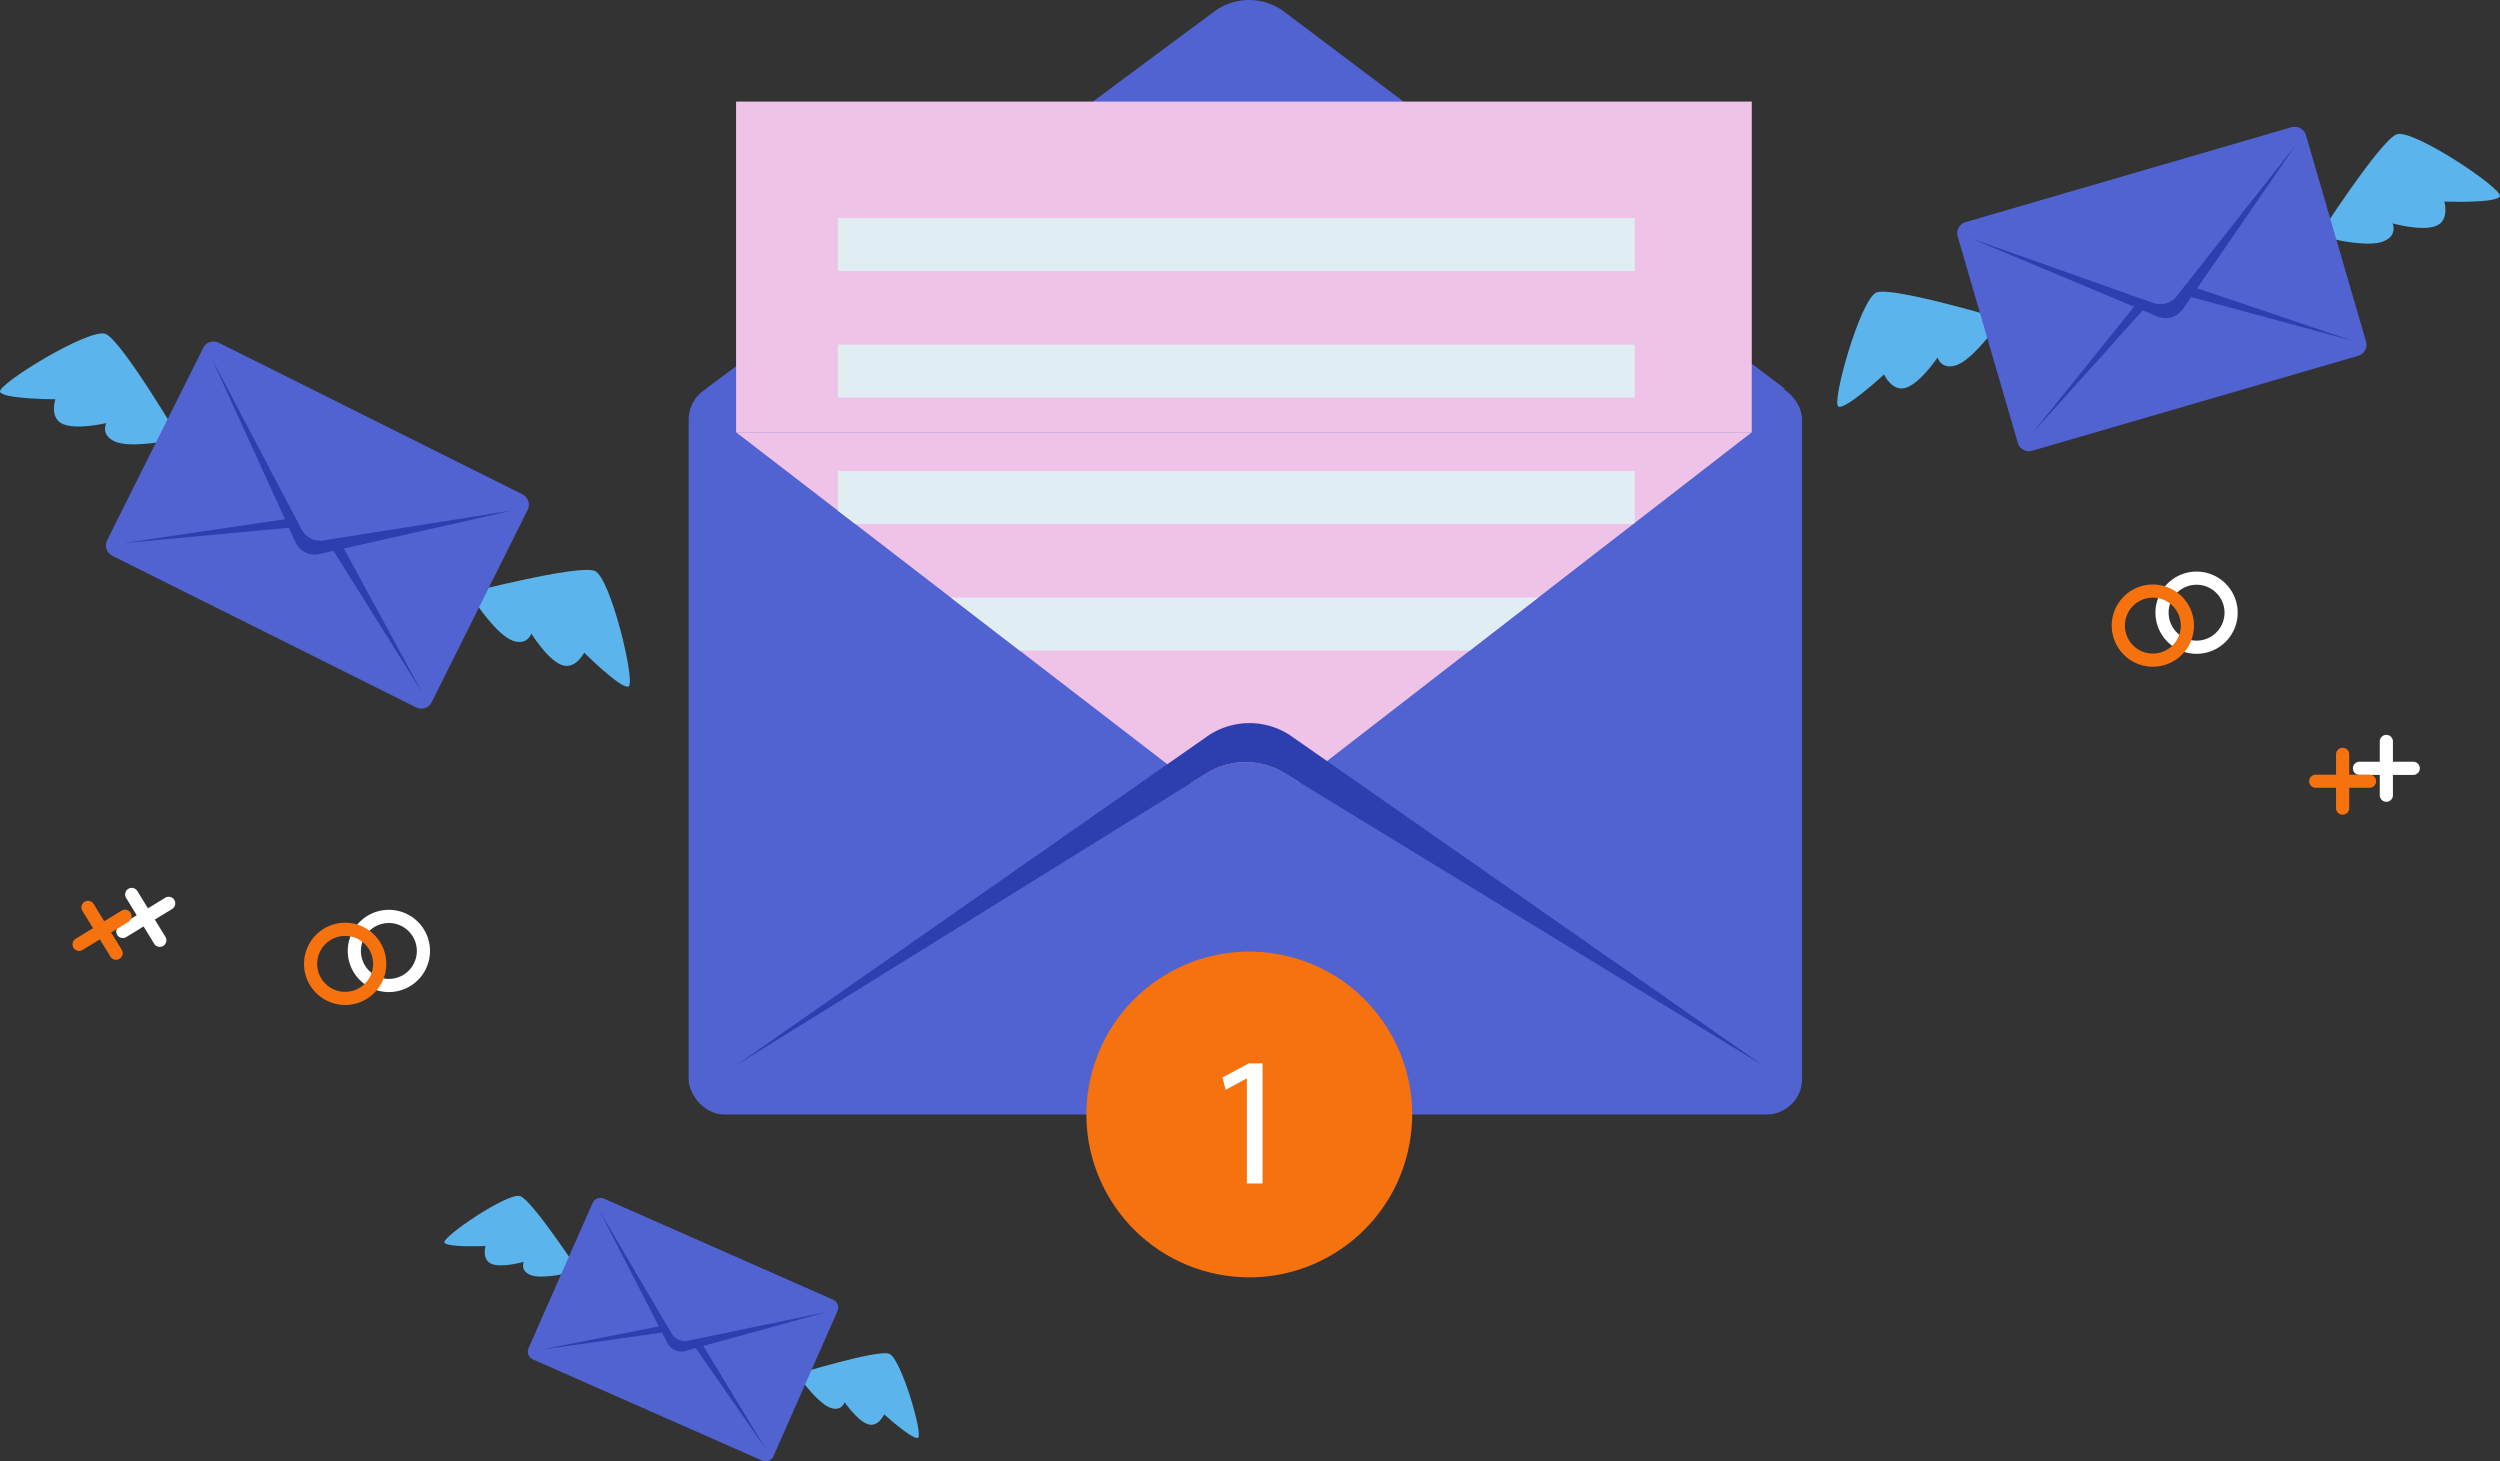 <svg xmlns="http://www.w3.org/2000/svg" width="569.695" height="333.005" viewBox="0 0 569.695 333.005">
  <rect x="0" y="0" width="569.695" height="333.005" fill="#333333" stroke="none"/>
  <g id="Group_5673" data-name="Group 5673" transform="translate(-231.472 -7724.807)">
    <g id="Group_5661" data-name="Group 5661" transform="translate(284.994 7664.447)">
      <g id="Group_5651" data-name="Group 5651">
        <path id="Path_1265" data-name="Path 1265" d="M447.028,190.61a9.37,9.37,0,1,0,9.37,9.37A9.383,9.383,0,0,0,447.028,190.61Zm0,15.74a6.37,6.37,0,1,1,6.37-6.37A6.38,6.38,0,0,1,447.028,206.35Z" fill="#fff"/>
        <g id="Group_5649" data-name="Group 5649">
          <path id="Path_1266" data-name="Path 1266" d="M490.275,243.073a1.5,1.5,0,0,1-1.5-1.5V229.321a1.5,1.5,0,0,1,3,0v12.252A1.5,1.5,0,0,1,490.275,243.073Z" fill="#fff"/>
          <path id="Path_1267" data-name="Path 1267" d="M496.4,236.947H484.15a1.5,1.5,0,0,1,0-3H496.4a1.5,1.5,0,0,1,0,3Z" fill="#fff"/>
        </g>
        <path id="Path_1268" data-name="Path 1268" d="M43.088,272.17a9.37,9.37,0,1,0-10.18,14,9.207,9.207,0,0,0,2.21.26,9.368,9.368,0,0,0,7.97-14.26Zm-1.8,6.38a6.37,6.37,0,1,1-.76-4.81A6.339,6.339,0,0,1,41.288,278.55Z" fill="#fff"/>
        <g id="Group_5650" data-name="Group 5650">
          <path id="Path_1269" data-name="Path 1269" d="M-17.107,276.137a1.5,1.5,0,0,1-1.28-.716l-6.4-10.446a1.5,1.5,0,0,1,.5-2.064,1.5,1.5,0,0,1,2.063.495l6.4,10.447a1.5,1.5,0,0,1-.5,2.063A1.5,1.5,0,0,1-17.107,276.137Z" fill="#fff"/>
          <path id="Path_1270" data-name="Path 1270" d="M-25.531,274.114a1.5,1.5,0,0,1-1.28-.716,1.5,1.5,0,0,1,.5-2.063l10.447-6.4a1.5,1.5,0,0,1,2.062.495,1.5,1.5,0,0,1-.495,2.063l-10.446,6.4A1.5,1.5,0,0,1-25.531,274.114Z" fill="#fff"/>
        </g>
      </g>
      <g id="Group_5653" data-name="Group 5653">
        <path id="Path_1271" data-name="Path 1271" d="M52.551,195.582s25.861-6.681,29.488-5.116,9.4,25.751,7.651,26.345S79.6,209.083,79.6,209.083s-2.054,4.117-5.288,2.747-6.745-7.092-6.745-7.092-.909,2.8-4.237,1.622-7.72-7.59-7.72-7.59Z" fill="#5bb4eb"/>
        <path id="Path_1272" data-name="Path 1272" d="M-12.227,160.923s-13.562-23.011-17.233-24.469S-54.319,148.013-53.5,149.673s12.6,1.669,12.6,1.669-1.458,4.363,1.8,5.682,9.784-.246,9.784-.246-1.34,2.626,1.849,4.143,10.826.092,10.826.092Z" fill="#5bb4eb"/>
        <g id="Group_5652" data-name="Group 5652">
          <path id="Path_1273" data-name="Path 1273" d="M66.71,176.574,44.844,220.383a2.634,2.634,0,0,1-3.534,1.182l-69.239-34.558a2.633,2.633,0,0,1-1.176-3.532L-7.24,139.666a2.589,2.589,0,0,1,.58-.763,2.618,2.618,0,0,1,2.95-.42L65.529,173.04a2.632,2.632,0,0,1,1.442,2.613A2.575,2.575,0,0,1,66.71,176.574Z" fill="#5162d1"/>
          <path id="Path_1274" data-name="Path 1274" d="M-25.5,184.139l40.932-3.8A5.5,5.5,0,0,1,20.6,182.9l22.09,35.278-20.3-37.313a5.5,5.5,0,0,0-5.871-2.93Z" fill="#2d3eaf"/>
          <path id="Path_1275" data-name="Path 1275" d="M66.842,175.91l-50.1,8.235L-6.789,139.161a2.669,2.669,0,0,1,3.079-.678L65.529,173.04A2.68,2.68,0,0,1,66.842,175.91Z" fill="#5162d1"/>
          <path id="Path_1276" data-name="Path 1276" d="M-5.328,141.953,15.145,180.9a4.832,4.832,0,0,0,5.152,2.6l43.116-6.849-43.865,9.9a4.873,4.873,0,0,1-5.871-2.93Z" fill="#2d3eaf"/>
        </g>
      </g>
      <g id="Group_5655" data-name="Group 5655">
        <path id="Path_1277" data-name="Path 1277" d="M474.464,114.738s14.453-22.462,18.178-23.775,24.387,12.523,23.5,14.15-12.653,1.174-12.653,1.174,1.286,4.417-2.018,5.607-9.767-.629-9.767-.629,1.236,2.677-2.01,4.068S478.876,115,478.876,115Z" fill="#5bb4eb"/>
        <path id="Path_1278" data-name="Path 1278" d="M403.372,133.267s-25.58-7.688-29.265-6.266-10.4,25.363-8.677,26.025,10.382-7.327,10.382-7.327,1.892,4.194,5.178,2.952,7.016-6.822,7.016-6.822.8,2.837,4.171,1.786,8.011-7.282,8.011-7.282Z" fill="#5bb4eb"/>
        <g id="Group_5654" data-name="Group 5654">
          <path id="Path_1279" data-name="Path 1279" d="M471.956,91.17l13.687,47.011a2.634,2.634,0,0,1-1.793,3.266l-74.3,21.632a2.632,2.632,0,0,1-3.261-1.795L392.6,114.274a2.647,2.647,0,0,1,1.788-3.266l74.3-21.631a2.631,2.631,0,0,1,2.833.939A2.582,2.582,0,0,1,471.956,91.17Z" fill="#5162d1"/>
          <path id="Path_1280" data-name="Path 1280" d="M409.384,159.328l27.474-30.579a5.5,5.5,0,0,1,5.534-1.633l40.169,10.906-40.237-13.614a5.5,5.5,0,0,0-6.3,1.834Z" fill="#2d3eaf"/>
          <path id="Path_1281" data-name="Path 1281" d="M471.6,90.592,440.41,130.649,392.591,113.6a2.67,2.67,0,0,1,1.8-2.588l74.3-21.631A2.682,2.682,0,0,1,471.6,90.592Z" fill="#5162d1"/>
          <path id="Path_1282" data-name="Path 1282" d="M395.559,114.655l41.476,14.7a4.832,4.832,0,0,0,5.546-1.59l27.007-34.3L444.1,130.514a4.874,4.874,0,0,1-6.3,1.834Z" fill="#2d3eaf"/>
        </g>
      </g>
      <g id="Group_5657" data-name="Group 5657">
        <path id="Path_1283" data-name="Path 1283" d="M127.543,373.651s18.833-5.829,21.562-4.8,7.832,18.657,6.561,19.156-7.707-5.345-7.707-5.345-1.371,3.107-3.8,2.21-5.22-4.993-5.22-4.993-.573,2.1-3.068,1.344-5.957-5.326-5.957-5.326Z" fill="#5bb4eb"/>
        <path id="Path_1284" data-name="Path 1284" d="M78.575,350.362s-10.8-16.491-13.56-17.438-17.923,9.39-17.261,10.585,9.345.79,9.345.79-.922,3.268,1.524,4.127,7.2-.523,7.2-.523-.9,1.983,1.509,2.99,7.984-.31,7.984-.31Z" fill="#5bb4eb"/>
        <g id="Group_5656" data-name="Group 5656">
          <path id="Path_1285" data-name="Path 1285" d="M137.318,359.143l-14.59,33.063a1.944,1.944,0,0,1-2.564.994L67.91,370.141a1.944,1.944,0,0,1-.991-2.563l14.59-33.062a1.955,1.955,0,0,1,2.561-1l52.254,23.059a1.939,1.939,0,0,1,1.154,1.876A1.886,1.886,0,0,1,137.318,359.143Z" fill="#5162d1"/>
          <path id="Path_1286" data-name="Path 1286" d="M69.6,367.942l30.045-4.232a4.062,4.062,0,0,1,3.9,1.705l17.518,25.238-16.271-26.8a4.06,4.06,0,0,0-4.43-1.955Z" fill="#2d3eaf"/>
          <path id="Path_1287" data-name="Path 1287" d="M137.393,358.649l-36.647,7.821L81.824,334.127a1.97,1.97,0,0,1,2.246-.607l52.254,23.059A1.978,1.978,0,0,1,137.393,358.649Z" fill="#5162d1"/>
          <path id="Path_1288" data-name="Path 1288" d="M83,336.135l16.454,28a3.565,3.565,0,0,0,3.889,1.735l31.548-6.556L102.9,368.147a3.6,3.6,0,0,1-4.43-1.955Z" fill="#2d3eaf"/>
        </g>
      </g>
      <g id="Group_5658" data-name="Group 5658">
        <path id="Path_1289" data-name="Path 1289" d="M107.261,148.981l115.915-86a13.313,13.313,0,0,1,15.938.056l114.157,85.944Z" fill="#5162d1"/>
        <rect id="Rectangle_2159" data-name="Rectangle 2159" width="253.712" height="166.471" rx="8.083" transform="translate(103.41 147.858)" fill="#5162d1"/>
        <path id="Path_1290" data-name="Path 1290" d="M345.668,158.87l-26.66,20.64-.35.27-21.63,16.74-15.62,12.09-32.53,25.18-6.26,4.85-3.48-2.12a16.882,16.882,0,0,0-17.71.06l-3.46,2.15-5.48-4.22-33.65-25.9-15.71-12.09-21.74-16.74-3.98-3.06-23.19-17.85Z" fill="#efc2e7"/>
        <path id="Path_1291" data-name="Path 1291" d="M348.178,303.13l-105.56-64.49-3.48-2.12a16.882,16.882,0,0,0-17.71.06l-3.46,2.15-103.75,64.4,98.27-68.62,8.64-6.03a16.861,16.861,0,0,1,20.14,0l7.61,5.31Z" fill="#2d3eaf"/>
        <rect id="Rectangle_2160" data-name="Rectangle 2160" width="231.453" height="75.366" transform="translate(114.214 83.507)" fill="#efc2e7"/>
        <rect id="Rectangle_2161" data-name="Rectangle 2161" width="181.604" height="12.087" transform="translate(137.405 110.049)" fill="#e0edf3"/>
        <rect id="Rectangle_2162" data-name="Rectangle 2162" width="181.604" height="12.087" transform="translate(137.405 138.873)" fill="#e0edf3"/>
        <path id="Path_1292" data-name="Path 1292" d="M319.008,167.7v11.81l-.35.27H141.388l-3.98-3.06V167.7Z" fill="#e0edf3"/>
        <path id="Path_1293" data-name="Path 1293" d="M297.028,196.52l-15.62,12.09H178.838l-15.71-12.09Z" fill="#e0edf3"/>
      </g>
      <g id="Group_5660" data-name="Group 5660">
        <circle id="Ellipse_2" data-name="Ellipse 2" cx="37.132" cy="37.132" r="37.132" transform="matrix(0.233, -0.972, 0.972, 0.233, 186.419, 341.766)" fill="#f6720f"/>
        <g id="Group_5659" data-name="Group 5659">
          <path id="Path_1294" data-name="Path 1294" d="M230.612,306.14h-.084l-4.755,2.566-.715-2.819,5.975-3.2h3.157v27.355h-3.578Z" fill="#fff"/>
        </g>
      </g>
    </g>
    <g id="Group_5672" data-name="Group 5672" transform="translate(275.032 7667.39)">
      <path id="Path_1297" data-name="Path 1297" d="M447.028,190.61a9.37,9.37,0,1,0,9.37,9.37A9.383,9.383,0,0,0,447.028,190.61Zm0,15.74a6.37,6.37,0,1,1,6.37-6.37A6.38,6.38,0,0,1,447.028,206.35Z" fill="#f6720f"/>
      <g id="Group_5670" data-name="Group 5670">
        <path id="Path_1298" data-name="Path 1298" d="M490.275,243.073a1.5,1.5,0,0,1-1.5-1.5V229.321a1.5,1.5,0,0,1,3,0v12.252A1.5,1.5,0,0,1,490.275,243.073Z" fill="#f6720f"/>
        <path id="Path_1299" data-name="Path 1299" d="M496.4,236.947H484.15a1.5,1.5,0,0,1,0-3H496.4a1.5,1.5,0,0,1,0,3Z" fill="#f6720f"/>
      </g>
      <path id="Path_1300" data-name="Path 1300" d="M43.088,272.17a9.37,9.37,0,1,0-10.18,14,9.207,9.207,0,0,0,2.21.26,9.368,9.368,0,0,0,7.97-14.26Zm-1.8,6.38a6.37,6.37,0,1,1-.76-4.81A6.339,6.339,0,0,1,41.288,278.55Z" fill="#f6720f"/>
      <g id="Group_5671" data-name="Group 5671">
        <path id="Path_1301" data-name="Path 1301" d="M-17.107,276.137a1.5,1.5,0,0,1-1.28-.716l-6.4-10.446a1.5,1.5,0,0,1,.5-2.064,1.5,1.5,0,0,1,2.063.495l6.4,10.447a1.5,1.5,0,0,1-.5,2.063A1.5,1.5,0,0,1-17.107,276.137Z" fill="#f6720f"/>
        <path id="Path_1302" data-name="Path 1302" d="M-25.531,274.114a1.5,1.5,0,0,1-1.28-.716,1.5,1.5,0,0,1,.5-2.063l10.447-6.4a1.5,1.5,0,0,1,2.062.495,1.5,1.5,0,0,1-.495,2.063l-10.446,6.4A1.5,1.5,0,0,1-25.531,274.114Z" fill="#f6720f"/>
      </g>
    </g>
  </g>
</svg>
